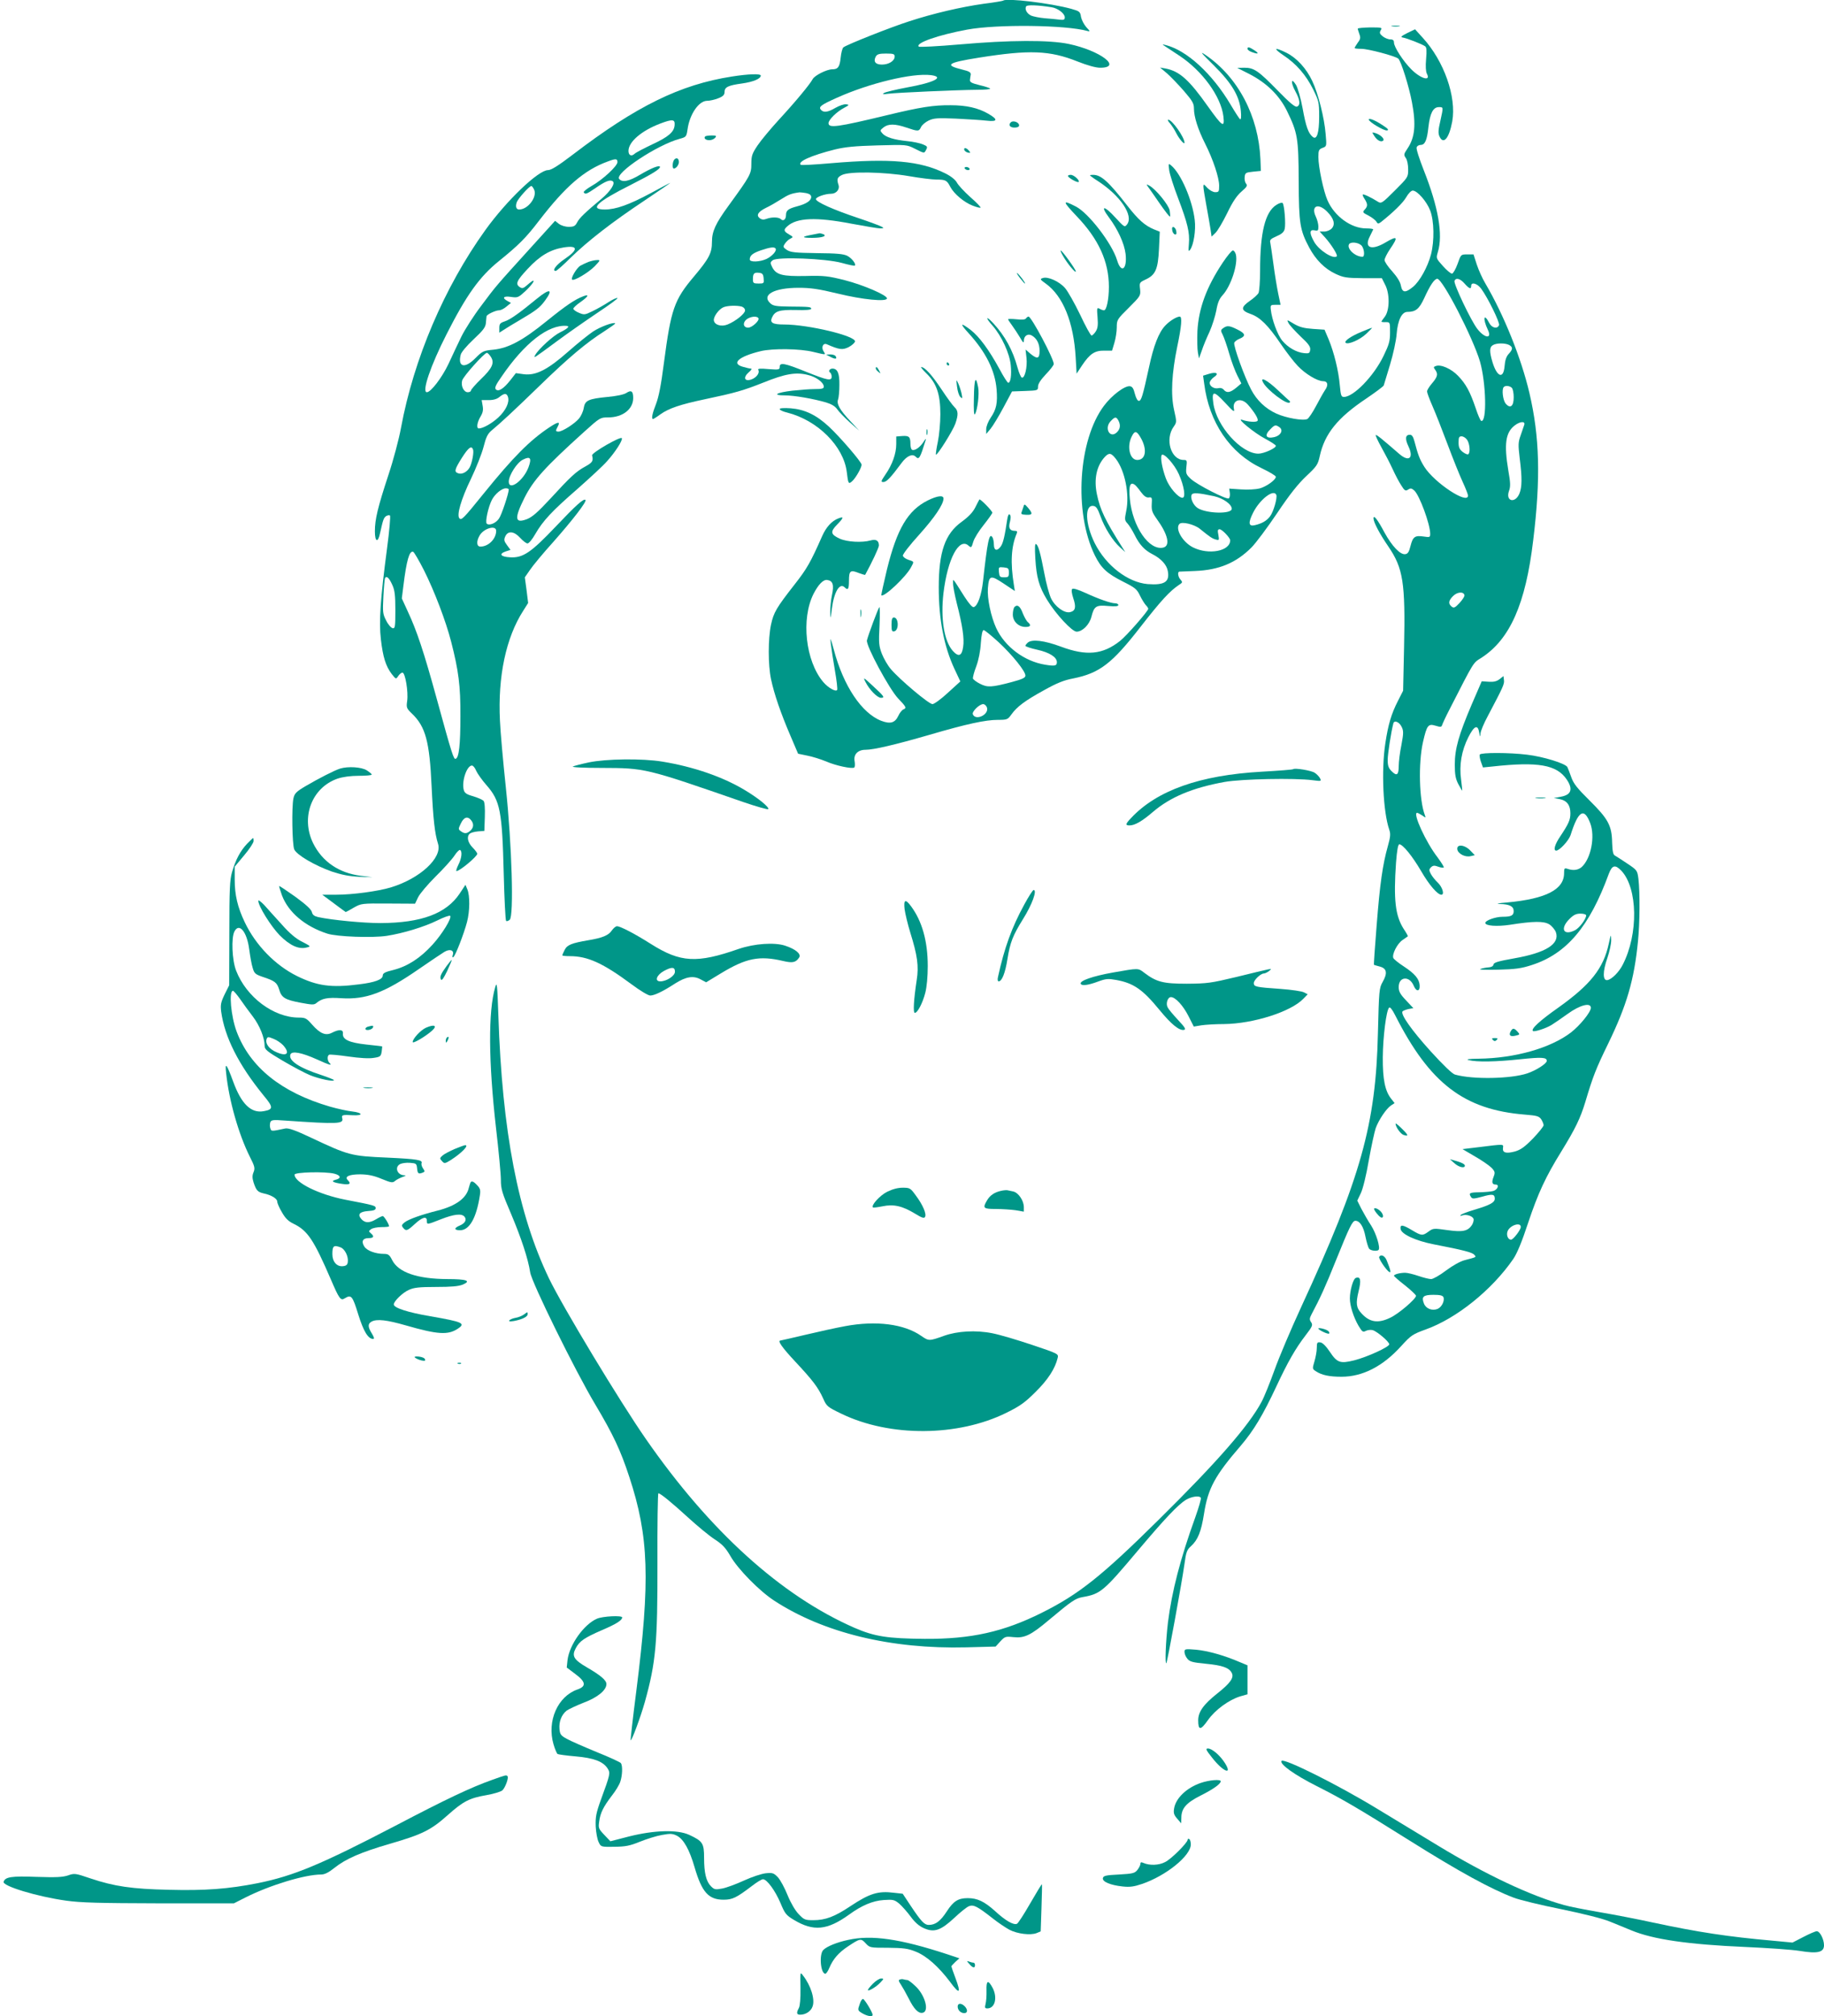 <?xml version="1.0" standalone="no"?>
<!DOCTYPE svg PUBLIC "-//W3C//DTD SVG 20010904//EN"
 "http://www.w3.org/TR/2001/REC-SVG-20010904/DTD/svg10.dtd">
<svg version="1.0" xmlns="http://www.w3.org/2000/svg"
 width="1158pt" height="1280pt" viewBox="0 0 1158 1280"
 preserveAspectRatio="xMidYMid meet">
<g transform="translate(0,1280) scale(0.1,-0.1)"
fill="#009688" stroke="none">
<path d="M6369 12796 c-2 -2 -58 -12 -124 -20 -142 -20 -319 -61 -472 -111
-116 -37 -399 -149 -419 -166 -6 -5 -14 -35 -17 -66 -6 -58 -17 -73 -53 -73
-35 0 -113 -39 -125 -63 -18 -33 -106 -140 -214 -257 -53 -58 -114 -131 -136
-164 -34 -51 -39 -65 -39 -116 0 -64 -6 -75 -144 -265 -84 -115 -106 -164
-106 -230 0 -71 -18 -106 -114 -220 -126 -149 -146 -207 -191 -549 -18 -141
-33 -216 -50 -260 -24 -61 -31 -96 -19 -96 3 0 24 13 47 30 53 38 128 63 280
95 199 42 246 56 375 107 136 55 205 67 280 48 53 -12 102 -48 102 -75 0 -12
-12 -15 -57 -15 -32 0 -96 -5 -142 -10 -102 -12 -132 -30 -49 -30 60 0 181
-21 263 -45 33 -10 57 -24 70 -43 11 -16 47 -53 80 -83 l60 -53 -56 60 c-67
71 -90 111 -78 139 4 11 8 52 8 92 1 73 -12 103 -44 103 -18 0 -28 -17 -15
-25 5 -3 10 -15 10 -26 0 -29 -26 -24 -163 31 -136 55 -167 61 -167 31 0 -18
-5 -19 -72 -14 -52 5 -69 3 -64 -5 11 -19 -11 -49 -44 -61 -44 -15 -54 13 -16
46 15 12 21 23 14 23 -7 0 -30 5 -50 11 -79 21 -29 66 112 100 75 18 249 16
333 -5 84 -20 80 -20 66 3 -17 25 -4 55 19 46 80 -35 100 -38 139 -19 21 11
39 27 41 36 7 35 -296 108 -450 108 -72 0 -92 11 -77 44 19 42 47 50 152 48
62 -2 97 1 97 8 0 12 -13 13 -141 14 -81 1 -100 4 -118 20 -59 54 23 99 179
99 76 0 126 -7 250 -37 155 -38 307 -53 311 -31 4 20 -150 86 -267 116 -107
27 -132 30 -249 27 -148 -3 -187 7 -212 55 -14 28 -14 32 3 45 31 23 335 11
438 -17 43 -12 80 -20 83 -17 10 9 -19 47 -48 62 -24 12 -67 16 -193 17 -138
2 -166 5 -190 20 -25 17 -26 20 -13 40 8 12 23 27 35 32 19 10 19 11 -9 27
-34 20 -36 29 -10 52 60 54 183 59 406 16 86 -16 169 -30 183 -30 24 1 25 2 9
11 -11 6 -77 31 -149 55 -156 52 -268 102 -268 120 0 13 58 34 97 34 31 0 55
27 47 54 -13 39 -9 50 21 65 46 24 268 20 425 -7 69 -12 148 -22 175 -22 59 0
67 -5 88 -46 23 -44 87 -98 141 -119 25 -10 49 -16 51 -13 3 3 -26 33 -65 67
-39 35 -77 76 -85 92 -10 18 -37 40 -73 58 -160 80 -349 97 -725 65 -104 -9
-191 -14 -194 -10 -20 20 66 59 217 97 66 16 127 22 271 26 185 5 185 5 237
-21 62 -31 59 -31 72 -6 10 18 7 22 -22 34 -18 7 -62 17 -98 20 -86 9 -136 25
-157 48 -17 19 -17 21 6 39 30 24 73 24 146 -1 74 -25 79 -25 92 3 6 13 28 32
49 42 33 15 55 17 173 12 75 -4 162 -9 195 -13 70 -8 74 7 10 44 -64 37 -139
54 -238 54 -111 1 -192 -12 -404 -63 -315 -76 -372 -84 -372 -51 0 22 52 73
100 98 32 17 33 19 12 22 -12 2 -42 -8 -67 -22 -49 -29 -77 -33 -94 -12 -15
18 3 31 99 74 208 94 483 160 601 145 88 -12 20 -47 -152 -78 -70 -13 -136
-29 -146 -35 -14 -9 -9 -10 27 -5 54 7 440 24 564 25 49 0 86 3 82 8 -4 4 -35
14 -69 22 -49 12 -61 19 -59 33 1 9 3 25 5 34 1 14 -11 21 -53 31 -118 29 -96
44 105 76 321 51 449 46 625 -24 63 -25 117 -40 144 -40 145 0 1 109 -199 151
-125 26 -373 25 -692 -3 -139 -12 -256 -18 -260 -14 -23 23 124 74 307 108
189 35 627 30 765 -9 17 -5 16 -1 -8 24 -15 17 -30 46 -34 65 -5 34 -9 37 -62
52 -131 36 -413 70 -432 52z m307 -42 c40 -6 84 -40 84 -64 0 -15 -6 -18 -32
-15 -18 2 -61 7 -94 9 -34 3 -74 11 -88 17 -27 13 -42 41 -31 59 6 10 74 8
161 -6z m-996 -313 c0 -28 -38 -51 -81 -51 -41 0 -56 19 -39 51 9 15 22 19 65
19 48 0 55 -3 55 -19z m-561 -867 c21 -5 31 -12 31 -25 0 -23 -32 -44 -90 -59
-56 -15 -70 -26 -70 -56 0 -27 -17 -41 -33 -25 -13 13 -57 14 -90 2 -18 -7
-30 -6 -43 3 -25 19 -12 41 38 66 24 11 67 36 97 55 47 30 65 37 117 44 6 0
26 -2 43 -5z m-195 -352 c9 -14 -21 -48 -58 -66 -41 -19 -106 -22 -106 -3 0
25 19 40 71 58 60 20 85 23 93 11z m-76 -189 c3 -32 2 -33 -32 -33 -33 0 -36
3 -36 28 0 36 8 44 40 40 20 -2 26 -9 28 -35z m-140 -179 c13 -4 22 -14 22
-25 0 -20 -59 -68 -111 -89 -39 -16 -83 -3 -87 26 -3 24 32 72 62 84 25 10 82
12 114 4z m107 -74 c9 -14 -40 -60 -65 -60 -31 0 -37 30 -11 52 25 19 66 24
76 8z"/>
<path d="M8838 12633 c12 -2 32 -2 45 0 12 2 2 4 -23 4 -25 0 -35 -2 -22 -4z"/>
<path d="M8620 12618 c0 -4 5 -19 10 -34 9 -23 7 -33 -10 -55 -11 -16 -20 -31
-20 -34 0 -3 19 -5 43 -5 43 0 213 -45 234 -62 17 -14 68 -175 87 -277 27
-143 19 -224 -29 -295 -23 -34 -24 -39 -10 -59 9 -12 15 -43 15 -72 0 -50 -1
-51 -85 -135 -81 -81 -86 -84 -108 -70 -41 26 -91 50 -95 45 -3 -2 3 -16 12
-29 20 -32 20 -45 0 -67 -15 -16 -13 -19 25 -38 22 -12 44 -29 49 -38 9 -15
12 -15 29 -3 78 62 139 121 160 157 14 25 32 43 42 43 29 0 89 -69 111 -127
25 -66 27 -192 5 -278 -21 -80 -71 -170 -114 -206 -49 -40 -68 -38 -77 7 -4
24 -24 56 -55 91 -27 29 -49 62 -49 72 0 10 16 42 35 70 54 79 48 87 -30 41
-88 -52 -136 -34 -99 38 10 21 20 40 22 45 2 4 -18 7 -45 7 -95 0 -201 77
-245 178 -25 56 -58 211 -58 275 0 42 3 49 26 58 27 10 27 10 20 89 -8 101
-47 256 -85 336 -37 79 -98 146 -164 179 -77 38 -87 30 -19 -16 82 -54 144
-126 189 -217 35 -71 38 -81 38 -171 0 -106 -15 -152 -41 -130 -28 23 -43 65
-64 181 -12 65 -31 130 -42 149 -32 51 -35 16 -4 -41 30 -55 33 -88 10 -97
-12 -4 -46 24 -122 102 -124 127 -151 145 -212 145 l-45 -1 75 -38 c111 -57
191 -135 240 -234 68 -140 74 -171 75 -447 1 -270 8 -311 67 -422 42 -78 98
-134 166 -166 51 -24 69 -27 176 -28 l119 0 20 -40 c31 -57 30 -161 0 -203
-13 -16 -23 -32 -23 -33 0 -2 12 -4 28 -3 27 0 27 -1 27 -65 0 -56 -6 -77 -42
-151 -62 -128 -190 -259 -251 -259 -17 0 -20 10 -26 75 -8 92 -37 209 -71 291
l-26 61 -74 5 c-56 4 -84 11 -120 32 -46 28 -47 28 -34 4 6 -12 41 -50 76 -84
51 -47 64 -66 61 -85 -3 -21 -7 -24 -38 -21 -50 5 -103 36 -139 79 -31 37 -67
137 -73 198 -3 28 -1 30 30 30 17 0 32 0 32 0 0 0 -7 32 -15 71 -8 39 -22 123
-30 185 -8 63 -18 124 -20 137 -5 19 1 25 39 42 33 14 47 26 52 46 8 31 -2
154 -13 165 -5 5 -23 -1 -40 -12 -71 -45 -103 -175 -103 -417 0 -68 -5 -132
-10 -142 -6 -11 -30 -33 -55 -50 -59 -41 -58 -61 4 -83 61 -21 112 -72 192
-190 34 -50 83 -114 108 -140 48 -51 125 -97 161 -97 30 0 35 -25 12 -57 -10
-15 -36 -61 -57 -101 -21 -40 -46 -77 -55 -82 -25 -13 -134 6 -196 34 -70 32
-125 84 -161 153 -42 79 -114 279 -107 297 3 8 19 20 35 26 40 17 36 33 -15
58 -50 25 -65 27 -90 9 -17 -12 -17 -16 -3 -43 8 -16 27 -70 41 -119 14 -50
38 -112 52 -140 l25 -49 -33 -28 c-38 -31 -60 -35 -79 -12 -7 9 -21 13 -32 10
-27 -7 -57 11 -57 33 0 10 12 26 26 36 36 23 18 36 -29 22 l-39 -12 7 -50 c31
-247 164 -442 364 -537 50 -24 91 -48 91 -55 0 -19 -59 -62 -103 -74 -24 -6
-75 -9 -118 -6 l-75 5 4 -28 c2 -15 -1 -31 -7 -34 -14 -9 -200 86 -240 123
-31 29 -33 35 -29 76 5 41 4 45 -17 45 -81 0 -121 132 -63 212 19 27 19 30 2
105 -22 98 -15 232 20 402 28 132 32 191 16 191 -20 0 -65 -28 -92 -57 -41
-43 -74 -127 -103 -264 -40 -183 -49 -214 -65 -214 -8 0 -18 18 -25 45 -8 33
-16 46 -31 48 -32 5 -115 -57 -165 -124 -164 -218 -192 -677 -58 -950 40 -81
77 -115 180 -167 74 -37 87 -47 106 -87 12 -25 29 -52 37 -61 9 -9 16 -19 16
-24 0 -14 -138 -172 -179 -204 -110 -87 -213 -97 -376 -36 -105 39 -182 48
-209 26 -9 -8 -16 -17 -16 -21 0 -4 34 -16 76 -25 77 -17 124 -47 124 -79 0
-23 -13 -26 -74 -16 -132 21 -256 114 -311 232 -34 74 -58 189 -53 254 7 82
16 85 99 30 l72 -48 -6 39 c-23 141 -17 244 18 326 5 13 2 17 -12 17 -32 0
-42 18 -31 57 6 24 6 39 -1 46 -6 6 -12 -3 -16 -29 -16 -108 -26 -150 -40
-171 -23 -34 -45 -30 -45 10 0 17 -4 39 -10 47 -19 30 -31 -26 -59 -281 -10
-87 -33 -154 -58 -163 -9 -4 -30 20 -61 68 -78 123 -71 115 -71 83 -1 -16 10
-72 23 -125 37 -144 49 -227 41 -278 -8 -59 -29 -67 -66 -26 -55 62 -78 206
-59 367 26 217 99 355 159 301 17 -15 19 -14 30 24 6 22 36 70 66 107 30 38
55 73 55 78 0 12 -78 91 -82 84 -2 -2 -13 -25 -26 -50 -16 -32 -43 -60 -87
-92 -105 -76 -145 -190 -145 -417 0 -202 33 -373 99 -515 l38 -81 -79 -72
c-43 -40 -87 -72 -98 -72 -23 0 -208 156 -264 222 -20 23 -45 67 -57 97 -19
50 -21 69 -15 180 3 68 2 121 -1 117 -8 -8 -70 -175 -79 -211 -8 -32 142 -310
198 -369 52 -54 55 -61 33 -70 -8 -3 -23 -21 -32 -41 -21 -44 -50 -53 -108
-31 -124 48 -240 221 -301 451 -22 80 -24 84 -19 35 4 -30 15 -106 26 -168 11
-62 17 -117 14 -122 -9 -14 -58 14 -89 51 -112 133 -141 400 -61 559 31 60 62
92 87 88 36 -5 44 -31 30 -96 -7 -32 -11 -80 -11 -108 1 -47 2 -47 10 19 14
110 50 170 82 138 21 -21 27 -11 27 43 0 63 9 70 63 48 21 -8 39 -13 40 -11
42 77 87 172 87 186 0 31 -18 42 -53 32 -54 -15 -148 -10 -195 11 -59 27 -62
44 -18 89 43 44 45 54 9 40 -42 -16 -77 -54 -103 -112 -74 -168 -98 -209 -174
-306 -118 -151 -134 -179 -151 -257 -19 -90 -19 -254 0 -345 20 -95 62 -217
123 -359 l49 -115 58 -12 c32 -6 86 -23 120 -37 61 -27 163 -48 178 -39 5 3 6
20 3 39 -9 44 20 74 69 74 51 0 185 31 406 95 236 69 355 95 435 95 58 0 62 2
85 34 35 49 85 87 207 154 80 45 127 64 186 75 168 34 246 94 429 330 128 164
183 224 241 263 24 15 25 18 11 34 -16 17 -21 50 -7 51 4 0 48 2 98 4 153 6
261 51 359 149 28 28 101 126 163 218 79 118 133 186 185 235 67 63 74 73 86
128 31 141 113 243 294 364 59 40 110 78 112 84 2 7 20 66 40 132 20 66 39
153 42 195 7 88 33 140 68 140 53 0 75 18 107 87 37 82 65 123 83 123 34 0
226 -373 271 -525 39 -137 45 -388 8 -377 -5 1 -21 37 -35 80 -36 106 -62 154
-112 206 -43 45 -110 75 -142 62 -15 -5 -15 -8 -1 -27 17 -25 12 -43 -26 -87
-15 -18 -28 -39 -28 -47 0 -8 15 -49 34 -92 19 -43 62 -152 96 -243 34 -91 77
-198 96 -239 19 -41 34 -80 34 -87 0 -60 -213 81 -277 182 -30 48 -40 75 -63
162 -8 30 -16 42 -29 42 -29 0 -32 -26 -9 -74 35 -74 3 -101 -58 -48 -114 99
-145 124 -150 120 -2 -3 14 -38 37 -79 23 -41 55 -103 71 -138 16 -35 40 -81
54 -102 21 -34 27 -38 44 -27 15 10 22 9 39 -6 33 -30 101 -214 101 -275 0
-22 -3 -23 -42 -17 -55 8 -68 -1 -83 -60 -9 -37 -17 -50 -33 -52 -32 -5 -84
50 -132 137 -44 83 -70 116 -70 90 1 -26 38 -96 94 -178 94 -138 109 -228 100
-641 l-6 -275 -33 -65 c-42 -82 -62 -150 -80 -270 -26 -170 -14 -434 25 -547
9 -26 8 -45 -9 -105 -33 -117 -50 -236 -71 -502 -11 -137 -19 -250 -17 -251 1
-1 18 -6 37 -11 45 -12 50 -42 18 -98 -22 -39 -23 -52 -30 -326 -13 -577 -108
-916 -486 -1735 -66 -143 -143 -325 -171 -404 -29 -80 -65 -170 -82 -201 -80
-150 -282 -382 -655 -750 -361 -357 -505 -471 -739 -588 -244 -122 -451 -168
-745 -166 -236 2 -318 15 -445 70 -466 204 -918 613 -1324 1198 -165 237 -530
842 -616 1021 -196 408 -297 933 -321 1670 -7 198 -9 216 -20 178 -45 -152
-43 -471 5 -893 17 -146 31 -294 31 -330 0 -58 7 -82 65 -217 65 -154 108
-285 121 -370 9 -64 287 -628 412 -837 116 -195 161 -291 217 -461 125 -379
134 -655 45 -1359 -22 -171 -38 -312 -36 -314 6 -6 63 147 90 243 70 252 81
372 80 883 -1 243 2 442 6 442 13 0 85 -59 190 -155 58 -53 133 -115 167 -137
49 -32 69 -53 100 -106 47 -83 185 -223 279 -284 313 -204 741 -308 1219 -296
l186 5 30 33 c29 31 33 32 82 27 70 -8 111 11 228 110 143 120 167 136 212
144 114 20 133 36 350 294 172 204 256 293 307 324 36 21 85 28 94 12 3 -5
-13 -60 -35 -122 -96 -266 -149 -471 -174 -669 -14 -119 -20 -269 -10 -258 6
6 99 514 115 630 10 75 16 90 41 112 44 40 65 92 83 206 25 161 69 242 234
433 81 95 140 193 226 377 71 152 121 240 185 323 43 56 47 65 35 83 -11 16
-11 24 2 49 55 103 90 180 154 340 88 218 106 255 125 255 28 0 52 -37 64
-101 7 -35 18 -70 23 -76 10 -13 50 -18 60 -8 13 13 -15 105 -47 155 -20 30
-47 78 -62 106 l-26 52 22 46 c13 26 35 114 51 209 16 89 36 181 44 205 19 52
67 124 97 144 l23 15 -22 28 c-39 49 -54 124 -53 263 1 129 22 297 40 315 6 6
20 -11 39 -49 219 -432 437 -599 824 -630 76 -6 89 -10 103 -30 8 -13 15 -30
15 -37 0 -8 -30 -45 -67 -84 -54 -55 -78 -72 -115 -83 -57 -15 -80 -8 -76 22
3 26 12 26 -157 5 l-100 -12 80 -47 c44 -25 91 -58 105 -72 22 -24 23 -30 12
-58 -13 -34 -9 -48 14 -48 25 0 12 -33 -16 -41 -14 -4 -53 -7 -87 -8 -64 -1
-70 -5 -54 -30 8 -13 18 -12 71 2 66 19 80 16 80 -13 0 -24 -32 -41 -130 -70
-41 -12 -79 -27 -85 -32 -7 -8 -4 -9 8 -4 26 9 64 -3 72 -21 3 -9 -2 -27 -10
-40 -26 -39 -59 -46 -157 -32 -85 12 -89 12 -118 -9 -38 -28 -45 -28 -105 8
-60 36 -77 38 -73 8 5 -33 95 -75 213 -98 182 -35 244 -51 255 -66 14 -15 16
-14 -61 -34 -28 -7 -76 -34 -119 -66 -39 -30 -82 -54 -94 -54 -13 0 -49 9 -81
20 -32 11 -70 20 -84 20 -33 0 -71 -10 -71 -19 0 -3 31 -31 70 -61 38 -30 69
-60 70 -66 0 -20 -112 -116 -165 -140 -77 -37 -130 -28 -181 28 -34 36 -37 64
-19 139 18 72 13 98 -18 86 -16 -6 -37 -79 -37 -130 0 -46 23 -118 54 -172 24
-40 29 -44 47 -34 12 6 31 8 43 5 28 -7 106 -74 106 -90 0 -17 -140 -81 -223
-102 -89 -22 -108 -15 -154 54 -24 36 -46 58 -60 60 -20 3 -23 -1 -23 -35 0
-21 -7 -59 -15 -86 -14 -46 -13 -48 9 -62 37 -25 86 -35 163 -35 134 0 263 66
380 196 62 68 72 74 154 104 196 70 420 250 556 447 24 35 55 109 94 228 64
191 111 293 212 456 89 145 120 209 152 314 48 161 66 208 145 370 118 243
165 404 189 649 12 119 13 308 3 396 -7 54 -8 56 -71 98 -34 23 -70 46 -79 51
-11 6 -15 27 -17 82 -2 108 -25 150 -143 267 -78 77 -102 107 -116 147 -10 28
-21 57 -25 65 -11 23 -154 67 -256 79 -114 14 -292 14 -300 1 -3 -6 0 -26 7
-46 l13 -36 60 6 c291 32 409 11 472 -83 41 -61 29 -97 -38 -109 l-44 -8 37
-7 c46 -9 68 -39 68 -90 0 -42 -11 -66 -64 -146 -35 -51 -46 -91 -26 -91 21 0
79 63 91 98 49 156 86 178 125 76 32 -84 5 -224 -54 -278 -23 -20 -54 -24 -89
-12 -21 7 -23 4 -23 -27 0 -104 -115 -163 -360 -186 -60 -5 -77 -9 -47 -10 61
-1 87 -15 87 -45 0 -28 -16 -36 -71 -36 -44 0 -109 -23 -109 -39 0 -19 74 -24
155 -12 152 24 216 24 251 3 17 -11 36 -34 42 -50 26 -75 -65 -131 -265 -166
-101 -18 -129 -26 -131 -39 -2 -11 -14 -17 -30 -18 -15 -1 -38 -5 -52 -10 -16
-5 25 -7 110 -5 112 3 149 8 216 30 220 71 366 244 488 579 21 55 40 60 79 20
105 -111 110 -403 9 -598 -24 -47 -69 -92 -97 -97 -30 -5 -31 53 0 141 14 41
25 93 24 115 -1 38 -2 36 -15 -24 -34 -158 -116 -261 -321 -407 -119 -84 -174
-135 -161 -148 7 -8 82 16 118 38 19 12 65 43 102 70 78 57 148 75 148 39 0
-27 -69 -112 -127 -157 -130 -99 -355 -163 -586 -166 -64 -1 -83 -4 -62 -9 50
-13 172 -11 322 5 143 15 173 13 173 -10 0 -17 -67 -60 -123 -79 -104 -35
-345 -40 -459 -8 -17 4 -75 60 -156 149 -120 133 -190 232 -178 252 3 4 20 11
37 15 l32 6 -47 50 c-37 39 -46 56 -46 84 0 67 68 73 95 9 17 -41 41 -39 38 3
-3 40 -31 73 -101 119 -34 22 -63 46 -66 53 -10 23 25 92 58 114 17 12 32 22
34 24 2 1 -10 23 -27 48 -53 84 -64 186 -48 419 6 79 13 117 21 117 22 0 83
-75 139 -171 51 -88 104 -149 128 -149 21 0 7 48 -22 76 -17 16 -37 41 -45 56
-12 23 -12 29 1 42 12 12 22 13 46 4 16 -6 32 -8 35 -5 3 3 -15 31 -39 64 -74
95 -160 283 -130 283 4 0 19 -8 33 -17 22 -16 23 -16 16 3 -36 94 -42 328 -12
462 25 109 33 119 80 105 32 -10 38 -9 42 5 3 9 23 53 46 97 160 313 149 295
203 329 181 117 281 341 329 746 48 392 41 657 -24 935 -52 222 -162 495 -280
696 -18 30 -42 83 -54 119 l-21 65 -40 0 c-40 0 -40 0 -61 -60 -12 -33 -28
-61 -35 -62 -8 -1 -34 21 -58 48 -44 49 -44 49 -32 90 33 110 3 284 -90 519
-28 71 -49 136 -45 145 3 8 14 15 25 15 28 0 41 29 50 115 10 87 30 125 66
125 30 0 29 2 9 -90 -13 -55 -14 -77 -5 -96 25 -55 61 -13 81 95 28 156 -52
384 -188 532 l-48 53 -50 -24 c-37 -19 -44 -25 -29 -28 26 -4 126 -43 143 -56
9 -6 11 -28 6 -81 -4 -46 -2 -79 5 -93 27 -51 -39 -32 -99 28 -51 51 -110 142
-110 170 0 14 -6 20 -24 20 -13 0 -34 9 -47 19 -20 16 -22 23 -13 39 11 17 8
18 -67 18 -43 -1 -79 -4 -79 -8z m-195 -1161 c43 -43 54 -81 30 -107 -10 -11
-31 -20 -48 -20 l-29 0 34 -37 c41 -46 82 -112 75 -120 -21 -21 -114 38 -144
92 -31 55 -30 79 2 73 22 -5 25 -2 25 23 0 16 -7 44 -16 63 -33 69 14 90 71
33z m217 -214 c19 -17 25 -73 8 -73 -47 0 -102 52 -85 80 10 16 56 12 77 -7z
m656 -243 c29 -33 42 -38 42 -15 0 27 38 16 63 -17 43 -58 120 -216 114 -232
-10 -26 -45 -19 -62 13 -35 68 -43 29 -9 -43 28 -58 -19 -55 -66 5 -39 48
-153 288 -146 306 9 22 36 15 64 -17z m283 -390 c25 -14 24 -28 -3 -57 -15
-16 -23 -40 -26 -78 -7 -84 -48 -69 -77 27 -20 67 -19 95 3 107 22 14 78 14
103 1z m17 -272 c7 -7 12 -34 12 -60 0 -58 -22 -75 -52 -39 -17 23 -25 90 -11
104 10 11 38 8 51 -5z m-1764 -135 c-13 57 44 77 87 30 43 -49 70 -93 63 -104
-6 -11 -58 -8 -99 6 -40 13 81 -86 147 -120 37 -20 68 -40 68 -45 0 -16 -77
-50 -111 -50 -109 0 -267 177 -286 320 -11 80 2 81 73 5 54 -58 63 -65 58 -42z
m-734 -72 c16 -30 12 -56 -11 -77 -43 -39 -80 28 -38 72 27 29 35 30 49 5z
m2577 -28 c-3 -10 -14 -40 -23 -67 -16 -44 -16 -60 -6 -145 16 -125 15 -184
-2 -225 -27 -64 -89 -49 -66 17 10 27 10 51 -4 129 -28 168 -18 241 39 286 34
27 70 30 62 5z m-1553 -16 c25 -19 6 -53 -34 -62 -53 -12 -65 11 -25 50 28 29
34 30 59 12z m-876 -77 c36 -71 23 -130 -28 -130 -48 0 -68 87 -34 151 19 39
33 34 62 -21z m2066 -2 c17 -24 22 -83 7 -92 -5 -3 -20 4 -35 15 -20 16 -26
29 -26 60 0 32 3 39 19 39 11 0 27 -10 35 -22z m-2229 -122 c57 -75 87 -225
65 -330 -11 -53 -10 -60 8 -79 11 -12 31 -44 45 -72 31 -63 64 -98 113 -123
55 -28 91 -67 98 -107 13 -69 -20 -91 -128 -83 -126 11 -264 117 -336 260 -61
123 -65 245 -8 236 17 -2 27 -17 44 -64 26 -74 79 -158 125 -199 l33 -30 -19
30 c-108 171 -141 239 -161 337 -20 95 -3 179 49 236 28 30 41 28 72 -12z
m399 -96 c34 -76 45 -150 23 -150 -27 0 -84 66 -105 122 -24 64 -36 133 -27
149 12 18 81 -58 109 -121z m-279 -68 c6 -4 23 -24 38 -45 20 -27 35 -37 50
-35 20 3 22 -1 19 -43 -2 -39 3 -53 33 -95 70 -97 86 -168 41 -180 -90 -22
-196 132 -213 308 -8 85 2 112 32 90z m503 -72 c57 -13 112 -51 112 -80 0 -35
-161 -31 -217 5 -27 18 -47 61 -38 83 6 16 40 14 143 -8z m395 8 c7 -20 -18
-107 -40 -136 -21 -28 -50 -45 -96 -56 -41 -10 -44 15 -11 80 43 85 131 152
147 112z m-487 -214 c68 -55 79 -62 102 -69 22 -6 23 -5 17 29 -6 29 -4 36 8
36 15 0 67 -54 67 -70 0 -69 -136 -95 -236 -45 -66 33 -116 119 -86 149 15 16
92 -2 128 -30z m-1211 -279 c0 -27 -3 -30 -30 -30 -27 0 -30 4 -33 33 -3 32
-2 33 30 30 29 -3 33 -6 33 -33z m2892 -142 c3 -7 -11 -29 -30 -50 -30 -32
-37 -35 -51 -24 -23 19 -20 38 9 67 26 26 65 30 72 7z m-2957 -300 c89 -83
170 -184 170 -212 0 -14 -20 -23 -87 -41 -128 -34 -154 -35 -201 -11 -22 11
-42 26 -45 33 -2 7 7 42 21 78 15 41 26 96 29 148 4 54 10 82 18 82 6 0 49
-35 95 -77z m-74 -415 c14 -45 -73 -86 -90 -42 -6 17 42 64 66 64 9 0 20 -10
24 -22z m2633 -123 c12 -25 12 -40 -2 -115 -10 -48 -17 -107 -17 -133 0 -57
-12 -66 -45 -33 -20 20 -25 35 -25 72 0 38 22 179 36 232 6 22 38 9 53 -23z
m1171 -1196 c0 -23 -43 -80 -70 -94 -74 -38 -98 9 -36 71 26 26 42 34 70 34
20 0 36 -5 36 -11z m-415 -1978 c0 -18 -47 -80 -62 -81 -20 0 -32 31 -21 56
17 37 83 57 83 25z m-491 -446 c9 -24 -12 -65 -39 -75 -34 -13 -73 3 -85 35
-17 43 -4 55 60 55 42 0 59 -4 64 -15z"/>
<path d="M7394 12508 c11 -7 52 -34 91 -60 148 -97 267 -261 282 -387 9 -76
-6 -66 -98 63 -120 170 -181 224 -269 241 l-35 6 43 -36 c23 -20 71 -70 107
-111 55 -64 65 -80 65 -113 0 -52 25 -132 71 -223 51 -101 89 -216 89 -267 0
-37 -2 -41 -25 -41 -14 0 -35 12 -50 27 -22 25 -25 26 -25 8 0 -11 9 -65 19
-120 10 -55 22 -122 26 -149 l7 -48 24 23 c14 13 47 69 75 126 35 73 62 112
91 137 34 29 39 38 29 50 -7 8 -11 27 -9 43 3 26 7 28 53 33 l50 5 -3 75 c-12
273 -142 520 -347 660 -41 28 -32 17 51 -65 116 -115 164 -197 172 -292 3 -33
1 -54 -5 -50 -5 3 -32 45 -61 94 -116 195 -278 344 -412 377 -23 6 -23 5 -6
-6z"/>
<path d="M7920 12490 c0 -6 12 -15 26 -20 42 -16 51 -11 19 10 -34 22 -45 25
-45 10z"/>
<path d="M4646 12314 c-328 -51 -607 -188 -1010 -496 -92 -70 -136 -98 -157
-98 -61 0 -263 -193 -398 -381 -260 -362 -454 -817 -535 -1254 -13 -72 -49
-207 -80 -300 -68 -207 -86 -282 -86 -358 0 -69 20 -75 33 -11 19 86 23 97 39
108 9 5 20 7 24 3 4 -4 -4 -98 -19 -210 -42 -319 -52 -462 -39 -575 13 -113
31 -171 69 -221 27 -34 27 -34 41 -13 8 12 20 22 27 22 18 0 38 -122 30 -180
-6 -42 -4 -47 30 -80 87 -83 112 -178 125 -460 10 -209 20 -301 41 -367 28
-89 -115 -221 -301 -277 -80 -24 -241 -46 -344 -46 l-90 0 74 -55 c40 -30 74
-55 75 -55 2 0 24 12 51 28 48 27 51 27 219 26 l170 -1 19 40 c11 23 61 82
111 132 51 50 105 110 120 133 15 23 31 39 36 36 15 -9 10 -53 -11 -94 -11
-22 -16 -40 -12 -40 21 0 132 93 132 110 0 5 -13 23 -30 40 -31 32 -39 70 -17
88 7 6 30 12 52 14 l40 3 3 88 c2 56 -1 94 -8 103 -7 7 -36 20 -66 29 -43 12
-55 21 -60 41 -14 55 20 154 52 154 8 0 20 -15 27 -33 8 -18 37 -59 65 -91 88
-100 100 -164 110 -563 4 -161 11 -295 15 -299 3 -4 14 -1 23 7 27 23 14 474
-25 844 -17 160 -34 349 -37 420 -14 280 38 527 148 698 l31 49 -10 81 -11 82
32 46 c17 26 84 107 150 180 122 138 213 256 203 265 -11 11 -58 -31 -189
-169 -158 -166 -208 -200 -290 -195 -59 3 -73 21 -28 37 l31 10 -22 30 c-19
26 -21 34 -11 56 17 37 56 33 95 -10 17 -19 38 -35 46 -35 9 0 31 27 49 59 49
85 106 146 267 286 78 69 164 148 189 177 50 55 100 132 94 146 -6 15 -193
-93 -189 -109 9 -35 3 -45 -42 -70 -59 -32 -93 -63 -224 -206 -80 -86 -113
-115 -148 -129 -77 -29 -81 4 -15 136 57 113 130 194 378 418 101 91 103 92
153 92 92 0 159 52 159 123 0 44 -12 53 -44 32 -15 -10 -63 -20 -119 -25 -122
-12 -143 -22 -151 -70 -3 -21 -17 -52 -31 -68 -28 -33 -105 -82 -129 -82 -19
0 -20 5 -5 32 18 33 3 32 -53 -5 -125 -83 -229 -188 -417 -420 -129 -160 -141
-171 -154 -158 -19 19 9 119 73 251 33 69 69 160 80 203 16 63 26 83 52 105
58 48 139 123 308 287 178 173 293 270 407 342 40 26 71 48 69 50 -10 10 -96
-22 -141 -52 -27 -18 -97 -74 -155 -125 -132 -117 -207 -155 -283 -146 l-52 7
-35 -45 c-43 -54 -75 -75 -92 -58 -9 9 -1 28 35 79 147 216 299 334 415 324
22 -2 5 -18 -42 -41 -44 -21 -138 -107 -158 -144 -13 -24 -12 -23 137 87 66
49 182 130 258 181 75 50 133 92 127 94 -6 2 -32 -10 -58 -27 -26 -17 -70 -42
-99 -56 -49 -24 -54 -25 -87 -11 -20 8 -36 20 -36 26 0 6 20 25 45 42 51 36
59 53 18 37 -53 -20 -109 -58 -233 -158 -151 -123 -242 -171 -337 -181 -64 -6
-70 -9 -115 -54 -67 -68 -113 -57 -93 22 3 15 39 58 82 98 62 58 76 77 78 105
2 19 3 37 4 41 2 12 58 38 80 38 11 0 32 11 47 24 l28 23 -22 12 c-37 20 -26
33 22 26 41 -6 47 -4 85 31 44 39 76 84 49 69 -7 -5 -23 -17 -36 -29 -18 -16
-27 -18 -40 -10 -32 20 -23 41 48 117 78 84 143 122 228 136 93 15 96 -13 6
-74 -53 -36 -82 -75 -56 -75 6 0 48 37 94 83 112 109 264 227 473 366 93 62
165 112 160 110 -6 -2 -62 -32 -125 -66 -136 -73 -221 -103 -290 -103 -101 0
-51 48 164 156 138 70 186 100 186 114 0 15 -55 -7 -126 -49 -70 -42 -113 -51
-133 -27 -30 36 242 217 385 255 40 11 42 13 49 59 13 97 72 182 124 182 17 0
49 7 71 16 31 12 40 22 40 40 0 31 23 42 111 54 71 10 119 30 119 50 0 13 -76
11 -184 -6z m-363 -308 c-3 -44 -39 -75 -143 -123 -52 -25 -103 -51 -112 -60
-20 -18 -38 -9 -38 19 0 58 84 129 203 174 77 29 93 27 90 -10z m-363 -235 c0
-25 -94 -112 -163 -151 -31 -18 -54 -36 -51 -41 9 -15 19 -11 73 26 62 43 93
56 110 45 20 -12 -11 -62 -70 -112 -102 -85 -141 -122 -155 -150 -12 -23 -21
-28 -53 -28 -23 0 -48 8 -63 19 l-24 19 -155 -171 c-224 -247 -219 -241 -313
-367 -48 -63 -104 -151 -126 -195 -21 -44 -59 -123 -83 -176 -42 -88 -112
-179 -137 -179 -34 0 24 170 126 370 126 248 209 364 332 463 126 102 171 147
255 257 168 218 287 321 436 375 50 19 61 18 61 -4z m-529 -175 c21 -46 -39
-126 -95 -126 -19 0 -25 19 -15 47 9 23 78 101 92 102 4 1 12 -10 18 -23z
m-275 -1061 c25 -38 10 -72 -62 -141 -35 -34 -64 -67 -64 -73 0 -6 -9 -11 -20
-11 -26 0 -45 40 -36 74 6 26 141 176 157 176 5 0 16 -11 25 -25z m109 -255
c11 -34 -14 -86 -61 -130 -41 -38 -98 -70 -124 -70 -17 0 -11 40 11 76 15 25
18 42 13 69 l-6 35 45 0 c30 0 53 7 68 20 31 25 46 25 54 0z m-222 -333 c7
-17 -6 -86 -21 -114 -16 -29 -48 -46 -72 -38 -28 9 -25 23 22 98 42 66 61 80
71 54z m352 -114 c-32 -85 -125 -152 -125 -90 1 40 52 121 90 139 47 24 57 10
35 -49z m-125 -140 c0 -25 -46 -163 -62 -185 -20 -30 -63 -47 -78 -32 -11 11
10 106 33 151 20 38 63 73 88 73 11 0 19 -3 19 -7z m-80 -263 c0 -51 -49 -100
-100 -100 -24 0 -27 32 -6 69 26 47 106 70 106 31z m-458 -251 c66 -132 138
-320 172 -452 47 -183 60 -281 59 -472 0 -184 -9 -265 -30 -272 -13 -5 -23 26
-122 387 -79 288 -125 427 -182 548 l-38 83 10 80 c20 162 38 224 62 216 6 -2
37 -55 69 -118z m-201 -93 c15 -33 19 -65 19 -159 0 -107 -2 -118 -17 -115
-10 2 -29 23 -41 48 -22 42 -23 53 -18 153 3 60 8 113 11 118 10 15 26 0 46
-45z m503 -1497 c16 -23 12 -47 -12 -66 -20 -16 -34 -16 -56 0 -17 12 -17 15
0 50 20 42 45 48 68 16z"/>
<path d="M8690 12041 c0 -15 98 -73 116 -69 13 2 6 11 -25 31 -49 33 -91 50
-91 38z"/>
<path d="M7427 12018 c11 -13 30 -41 41 -64 19 -37 52 -75 52 -60 0 34 -79
146 -103 146 -6 0 -1 -10 10 -22z"/>
<path d="M6417 12023 c-17 -16 -5 -33 23 -33 19 0 30 5 30 14 0 20 -39 34 -53
19z"/>
<path d="M8725 11937 c18 -29 44 -42 57 -29 10 10 -18 37 -50 47 -23 7 -23 6
-7 -18z"/>
<path d="M4477 11934 c-11 -12 3 -24 27 -24 13 0 29 7 36 15 11 13 7 15 -22
15 -19 0 -38 -3 -41 -6z"/>
<path d="M6122 11848 c3 -7 13 -15 24 -17 16 -3 17 -1 5 13 -16 19 -34 21 -29
4z"/>
<path d="M4282 11788 c-13 -13 -16 -58 -4 -58 14 0 32 23 32 41 0 23 -14 31
-28 17z"/>
<path d="M7423 11718 c4 -26 29 -105 56 -175 60 -158 75 -219 69 -290 -4 -48
-3 -53 8 -38 22 30 37 124 29 188 -14 125 -88 296 -150 347 -17 14 -18 13 -12
-32z"/>
<path d="M6125 11730 c3 -5 13 -10 21 -10 8 0 12 5 9 10 -3 6 -13 10 -21 10
-8 0 -12 -4 -9 -10z"/>
<path d="M6780 11683 c0 -11 61 -45 68 -38 9 9 -30 45 -50 45 -10 0 -18 -3
-18 -7z"/>
<path d="M6920 11687 c0 -2 21 -18 48 -35 144 -93 231 -221 187 -277 -15 -19
-17 -18 -74 44 -71 78 -99 79 -41 1 57 -76 98 -166 106 -232 11 -98 -28 -127
-54 -40 -32 106 -181 300 -262 341 -87 45 -86 35 5 -61 140 -146 205 -289 205
-449 0 -80 -15 -149 -31 -149 -6 0 -18 4 -28 10 -17 9 -18 5 -13 -55 4 -50 1
-70 -12 -90 -9 -14 -21 -25 -26 -25 -6 0 -39 60 -73 133 -35 72 -78 149 -96
169 -36 41 -108 74 -140 63 -20 -6 -19 -9 19 -36 109 -79 176 -244 189 -467
l6 -104 35 53 c49 73 80 94 141 93 l49 0 15 50 c8 27 15 71 15 98 0 47 2 51
76 124 75 75 76 77 72 118 -5 42 -4 43 36 62 62 29 78 65 84 194 l5 109 -37
15 c-58 24 -100 62 -168 149 -120 154 -167 197 -218 197 -11 0 -20 -1 -20 -3z"/>
<path d="M7290 11612 c8 -11 42 -59 74 -106 33 -47 61 -84 64 -81 2 2 1 20 -2
39 -7 36 -89 136 -130 158 -19 10 -20 10 -6 -10z"/>
<path d="M7442 11339 c1 -12 9 -24 16 -27 9 -3 13 3 10 19 -1 12 -9 24 -16 27
-9 3 -13 -3 -10 -19z"/>
<path d="M5151 11309 c-64 -12 -62 -19 5 -19 64 0 99 12 69 24 -9 3 -20 6 -23
5 -4 -1 -27 -5 -51 -10z"/>
<path d="M6750 11173 c27 -47 80 -111 80 -96 0 12 -87 133 -96 133 -3 0 4 -17
16 -37z"/>
<path d="M7763 11133 c-104 -156 -153 -291 -161 -435 -2 -53 -1 -113 3 -135
l7 -38 18 50 c9 28 31 81 49 119 17 38 36 99 43 135 8 48 19 74 39 96 54 58
100 199 85 260 -4 14 -12 25 -19 25 -7 0 -36 -35 -64 -77z"/>
<path d="M3735 11137 c-16 -7 -39 -17 -51 -24 -22 -13 -62 -79 -52 -88 11 -11
102 43 143 84 37 39 38 41 15 40 -14 0 -38 -6 -55 -12z"/>
<path d="M6474 11037 c16 -20 30 -37 33 -37 7 0 -36 58 -49 66 -7 4 1 -9 16
-29z"/>
<path d="M3410 10905 c-113 -93 -171 -134 -205 -145 -30 -10 -35 -16 -35 -42
l0 -30 28 18 c15 10 61 38 102 62 107 63 128 80 161 125 53 72 30 78 -51 12z"/>
<path d="M6514 10779 c-4 -8 -26 -10 -60 -6 -30 3 -54 3 -54 0 0 -3 12 -21 26
-40 14 -19 36 -53 50 -76 18 -32 24 -37 24 -21 0 31 24 48 49 35 33 -18 51
-53 51 -98 0 -51 -14 -55 -59 -18 l-30 26 6 -54 c6 -58 -11 -131 -30 -124 -5
1 -18 30 -27 63 -30 111 -80 202 -154 282 -47 51 -52 37 -5 -15 58 -66 109
-177 116 -252 6 -62 -1 -111 -16 -111 -5 0 -30 39 -56 88 -66 121 -128 205
-182 247 -67 51 -72 43 -12 -22 108 -119 166 -235 176 -354 7 -87 -1 -127 -37
-180 -17 -25 -29 -57 -29 -74 l0 -30 27 32 c15 18 52 79 82 135 l55 103 83 3
c80 3 82 3 82 28 0 17 17 43 50 78 28 29 50 58 50 65 0 34 -142 301 -160 301
-5 0 -12 -5 -16 -11z"/>
<path d="M8645 10694 c-68 -28 -113 -59 -102 -70 14 -14 90 18 131 57 22 21
39 38 36 38 -3 0 -32 -11 -65 -25z"/>
<path d="M5273 10534 c30 -16 44 -14 32 5 -3 6 -18 11 -33 11 l-27 -1 28 -15z"/>
<path d="M6010 10490 c0 -5 5 -10 11 -10 5 0 7 5 4 10 -3 6 -8 10 -11 10 -2 0
-4 -4 -4 -10z"/>
<path d="M5560 10461 c0 -5 7 -15 17 -22 15 -13 15 -12 4 9 -12 23 -21 28 -21
13z"/>
<path d="M5883 10428 c63 -62 87 -131 87 -257 0 -55 -7 -133 -16 -176 -9 -42
-14 -78 -12 -81 8 -7 108 153 123 196 20 57 19 83 -5 105 -11 10 -49 62 -84
115 -59 89 -105 140 -128 140 -4 0 11 -19 35 -42z"/>
<path d="M6183 10277 c-2 -81 0 -117 7 -106 16 27 28 128 20 170 -15 80 -25
56 -27 -64z"/>
<path d="M6076 10345 c3 -27 12 -57 21 -65 13 -13 14 -11 8 20 -4 19 -14 49
-21 65 -14 29 -14 29 -8 -20z"/>
<path d="M8019 10372 c26 -49 152 -144 169 -127 3 3 3 6 1 8 -2 1 -36 32 -76
70 -69 65 -116 89 -94 49z"/>
<path d="M4950 10203 c0 -6 21 -16 47 -22 194 -49 359 -214 379 -378 9 -75 11
-79 35 -57 22 20 59 85 59 104 0 17 -138 177 -208 242 -81 75 -154 109 -242
116 -44 3 -70 1 -70 -5z"/>
<path d="M5882 10055 c0 -16 2 -22 5 -12 2 9 2 23 0 30 -3 6 -5 -1 -5 -18z"/>
<path d="M5728 10032 l-38 -3 0 -49 c0 -59 -25 -130 -69 -193 -29 -43 -30 -47
-12 -47 19 0 46 28 114 120 33 45 69 62 90 41 22 -22 28 -11 65 109 2 8 -5 1
-16 -17 -23 -35 -57 -57 -72 -48 -6 3 -10 21 -10 38 0 44 -9 52 -52 49z"/>
<path d="M5890 9623 c-126 -63 -195 -179 -259 -438 -21 -88 -37 -162 -36 -164
16 -16 158 118 189 178 20 37 21 35 -19 48 -16 5 -31 17 -33 25 -2 9 45 69
103 133 98 109 155 193 155 230 0 23 -39 18 -100 -12z"/>
<path d="M6498 9584 c-3 -10 -9 -26 -12 -35 -6 -12 0 -16 29 -17 41 -2 43 7
12 44 -22 25 -24 26 -29 8z"/>
<path d="M6573 9254 c7 -119 24 -179 74 -261 56 -92 159 -203 188 -203 37 0
81 44 94 94 17 68 30 76 106 69 46 -4 65 -2 65 6 0 6 -9 11 -20 11 -27 0 -102
26 -189 66 -46 21 -78 31 -84 25 -6 -6 -3 -28 7 -59 19 -56 14 -80 -20 -88
-36 -9 -97 35 -122 89 -11 24 -30 93 -41 153 -26 136 -39 181 -53 190 -8 5 -9
-20 -5 -92z"/>
<path d="M6441 8947 c-6 -6 -11 -28 -11 -48 0 -44 36 -79 81 -79 32 0 37 11
15 30 -8 6 -22 31 -32 55 -17 47 -35 60 -53 42z"/>
<path d="M5463 8905 c0 -22 2 -30 4 -17 2 12 2 30 0 40 -3 9 -5 -1 -4 -23z"/>
<path d="M5660 8834 c0 -38 3 -45 17 -42 31 6 29 88 -2 88 -11 0 -15 -12 -15
-46z"/>
<path d="M9521 8489 c-18 -14 -36 -19 -69 -17 l-45 3 -64 -148 c-82 -193 -107
-280 -107 -382 0 -62 5 -89 22 -122 13 -24 24 -43 25 -43 1 0 -2 32 -7 71 -13
92 3 184 46 269 37 73 60 83 69 30 5 -30 7 -31 8 -8 0 15 22 67 48 115 96 182
105 201 101 226 l-3 25 -24 -19z"/>
<path d="M5495 8470 c24 -48 75 -100 98 -100 27 0 20 10 -52 76 -60 56 -63 57
-46 24z"/>
<path d="M3738 7960 c-47 -10 -93 -22 -101 -26 -9 -5 67 -9 181 -9 279 -1 276
0 899 -216 84 -29 156 -49 160 -46 10 11 -63 70 -148 121 -141 85 -328 149
-524 181 -127 21 -357 18 -467 -5z"/>
<path d="M2160 7921 c-36 -11 -137 -63 -219 -111 -61 -36 -71 -47 -78 -78 -12
-55 -8 -293 5 -324 15 -35 129 -102 239 -141 64 -21 110 -30 173 -33 l85 -3
-74 9 c-140 18 -245 90 -303 207 -80 164 -9 353 155 410 33 11 82 18 134 18
46 0 83 3 83 8 0 4 -15 16 -32 27 -34 21 -118 26 -168 11z"/>
<path d="M8210 7917 c-3 -3 -93 -10 -200 -16 -393 -22 -666 -119 -830 -295
-35 -37 -37 -46 -9 -46 34 0 79 26 149 86 110 94 251 153 455 190 108 19 445
26 558 11 56 -7 57 -7 47 13 -6 11 -21 26 -33 34 -22 15 -128 32 -137 23z"/>
<path d="M9753 7733 c15 -2 39 -2 55 0 15 2 2 4 -28 4 -30 0 -43 -2 -27 -4z"/>
<path d="M1568 7443 c-42 -45 -72 -100 -95 -180 -14 -49 -17 -108 -17 -388
l-1 -330 -29 -58 c-24 -50 -27 -66 -22 -108 22 -163 111 -339 270 -534 62 -74
62 -88 1 -99 -80 -15 -142 44 -194 186 -43 117 -54 130 -45 53 18 -172 79
-386 150 -528 31 -61 34 -73 24 -98 -9 -21 -9 -37 0 -66 17 -51 26 -60 63 -69
49 -10 87 -33 87 -52 0 -9 13 -40 30 -68 22 -39 41 -57 74 -73 89 -43 128
-102 236 -352 54 -126 63 -138 89 -121 41 25 49 16 85 -101 34 -109 63 -157
95 -157 9 0 6 11 -8 34 -26 42 -27 62 -2 76 34 18 96 11 221 -25 198 -57 264
-61 325 -21 54 35 35 44 -173 80 -141 24 -232 53 -232 75 0 20 56 75 95 92 32
15 66 19 173 19 97 0 143 4 170 15 56 24 25 35 -98 35 -190 1 -310 42 -350
120 -17 34 -25 40 -53 40 -53 0 -106 20 -123 45 -22 33 -12 55 26 55 33 0 38
11 14 31 -14 12 -14 14 2 26 10 7 39 13 66 13 26 0 48 2 48 5 0 14 -32 65 -40
65 -5 0 -24 -9 -42 -20 -42 -25 -70 -25 -93 0 -27 30 -13 48 42 52 35 2 48 7
48 18 0 16 -5 18 -193 54 -168 33 -322 109 -322 159 0 16 194 21 253 6 42 -11
45 -30 6 -39 -32 -8 -13 -18 45 -26 46 -7 57 1 34 24 -23 23 9 37 80 37 50 -1
85 -8 135 -29 61 -25 70 -26 85 -13 9 8 31 19 47 25 23 8 25 11 10 11 -44 2
-61 52 -25 71 12 6 40 10 63 8 39 -3 42 -5 45 -35 3 -34 9 -38 36 -27 14 5 14
9 2 26 -8 11 -12 26 -10 33 9 21 -25 27 -216 36 -232 10 -246 14 -484 126
-101 48 -145 63 -165 59 -89 -19 -89 -19 -95 2 -4 10 -3 27 0 37 6 16 17 17
98 11 330 -23 368 -21 359 14 -6 22 -1 24 70 20 65 -3 60 16 -7 24 -29 3 -93
17 -142 31 -308 90 -507 250 -592 477 -36 96 -50 258 -23 258 5 0 25 -24 45
-52 20 -29 56 -79 81 -111 44 -58 75 -135 75 -187 0 -22 15 -35 115 -94 63
-37 142 -79 174 -92 57 -23 151 -43 151 -31 0 3 -37 18 -82 33 -139 45 -209
92 -194 130 9 24 71 12 167 -31 81 -37 100 -42 81 -23 -14 14 -16 44 -3 52 5
3 60 -2 122 -11 70 -10 132 -14 160 -9 43 6 47 10 52 39 2 18 4 33 3 34 0 1
-46 6 -101 12 -109 12 -152 32 -148 70 3 26 -24 28 -69 5 -40 -21 -76 -6 -127
52 -35 40 -43 44 -84 44 -160 0 -333 130 -398 298 -26 66 -32 211 -10 250 30
56 79 -4 93 -114 6 -44 15 -97 22 -118 10 -35 16 -41 62 -57 79 -26 92 -36
106 -80 15 -53 37 -66 138 -85 70 -13 84 -14 98 -2 36 30 70 37 159 31 156
-10 274 34 492 185 74 51 147 100 162 109 35 21 63 11 54 -18 -5 -14 -3 -19 3
-15 13 8 67 147 87 223 18 69 19 167 2 207 l-12 29 -37 -56 c-85 -127 -243
-186 -503 -187 -109 0 -307 19 -395 38 -25 6 -36 14 -40 32 -4 17 -38 48 -105
97 -55 39 -101 70 -103 68 -1 -1 7 -28 18 -59 41 -108 146 -197 288 -243 62
-20 287 -28 378 -14 102 16 236 56 321 98 40 20 77 33 81 29 12 -13 -50 -115
-112 -183 -77 -85 -158 -137 -246 -160 -55 -13 -70 -21 -70 -36 0 -25 -50 -44
-151 -56 -176 -23 -266 -10 -394 53 -139 69 -262 196 -331 341 -46 96 -64 174
-64 271 l0 82 60 72 c33 39 60 80 60 91 0 10 -1 19 -3 19 -2 0 -19 -17 -39
-37z m230 -1279 c45 -51 24 -73 -42 -44 -48 20 -74 56 -63 85 6 14 10 14 44 0
21 -8 48 -27 61 -41z m365 -1283 c27 -11 50 -58 45 -93 -2 -17 -10 -24 -30
-26 -39 -5 -68 28 -68 76 0 53 8 60 53 43z"/>
<path d="M9252 7408 c4 -28 51 -52 85 -43 l26 6 -29 30 c-36 37 -87 42 -82 7z"/>
<path d="M6503 7058 c-79 -144 -127 -276 -167 -460 -4 -16 -2 -28 4 -28 21 0
42 53 56 142 17 105 34 149 98 252 59 94 92 186 68 186 -5 0 -32 -42 -59 -92z"/>
<path d="M1640 7081 c0 -33 79 -160 135 -218 66 -66 121 -91 172 -78 28 7 27
7 -28 36 -39 19 -80 53 -130 110 -41 45 -91 100 -111 123 -21 22 -38 35 -38
27z"/>
<path d="M5743 7028 c4 -29 20 -96 36 -148 45 -144 55 -213 41 -301 -19 -125
-24 -209 -12 -209 17 0 49 61 66 126 10 38 16 104 16 171 0 158 -36 286 -107
381 -35 47 -47 41 -40 -20z"/>
<path d="M3885 6894 c-21 -32 -60 -48 -150 -63 -105 -18 -134 -29 -150 -61 -8
-16 -15 -31 -15 -35 0 -3 22 -5 48 -5 113 0 210 -44 392 -179 52 -39 105 -71
118 -71 26 0 79 25 159 77 68 43 116 51 162 25 l34 -18 94 57 c160 97 244 114
396 78 60 -14 80 -9 101 23 13 22 -22 52 -88 74 -68 23 -196 14 -296 -20 -266
-93 -370 -87 -557 31 -104 66 -195 113 -216 113 -8 0 -22 -12 -32 -26z m400
-263 c0 -26 -53 -61 -93 -61 -38 0 -24 40 23 66 50 27 70 26 70 -5z"/>
<path d="M2835 6667 c-37 -51 -45 -70 -35 -86 5 -8 18 11 39 55 17 37 30 68
29 70 -2 1 -16 -16 -33 -39z"/>
<path d="M7065 6626 c-128 -23 -211 -52 -204 -71 6 -15 47 -10 111 14 49 18
63 19 114 10 111 -20 169 -61 274 -189 77 -94 127 -134 157 -128 14 3 6 16
-38 63 -31 33 -61 69 -66 80 -13 24 0 65 21 65 28 0 77 -53 111 -120 l34 -67
48 8 c26 4 92 8 145 8 184 2 424 78 503 161 l27 28 -23 12 c-12 7 -79 17 -148
22 -160 11 -171 14 -171 37 0 20 44 61 64 61 7 0 21 7 32 15 18 15 18 15 -6
11 -14 -3 -104 -24 -200 -48 -163 -39 -185 -42 -315 -43 -151 0 -193 11 -271
70 -39 30 -34 30 -199 1z"/>
<path d="M2338 6283 c-10 -2 -18 -9 -18 -14 0 -15 43 -7 48 9 4 12 0 13 -30 5z"/>
<path d="M2705 6276 c-34 -15 -85 -70 -85 -91 0 -13 80 34 123 72 35 32 15 42
-38 19z"/>
<path d="M9590 6251 c-13 -25 0 -34 35 -25 25 6 25 7 9 25 -22 24 -31 24 -44
0z"/>
<path d="M2837 6213 c-4 -3 -7 -13 -7 -22 1 -13 3 -13 11 2 11 19 8 33 -4 20z"/>
<path d="M9478 6198 c9 -9 15 -9 24 0 9 9 7 12 -12 12 -19 0 -21 -3 -12 -12z"/>
<path d="M2313 5893 c15 -2 37 -2 50 0 12 2 0 4 -28 4 -27 0 -38 -2 -22 -4z"/>
<path d="M8860 5667 c0 -21 32 -66 51 -72 34 -11 31 -1 -11 40 -22 22 -40 36
-40 32z"/>
<path d="M2887 5506 c-32 -14 -67 -32 -78 -42 -18 -16 -18 -19 -3 -35 15 -17
18 -17 58 8 68 44 116 94 89 93 -5 0 -34 -11 -66 -24z"/>
<path d="M9233 5416 c28 -26 67 -35 67 -16 0 10 -22 21 -70 34 l-25 7 28 -25z"/>
<path d="M2987 5293 c-2 -5 -7 -20 -11 -35 -15 -65 -83 -114 -197 -143 -103
-26 -182 -54 -209 -74 -20 -16 -22 -21 -11 -35 19 -23 26 -21 75 24 48 44 76
51 76 20 0 -26 1 -25 90 10 82 32 131 38 149 16 16 -19 4 -42 -30 -56 -38 -16
-37 -30 2 -30 59 0 103 77 125 218 6 36 3 47 -16 67 -24 26 -36 30 -43 18z"/>
<path d="M5632 5234 c-46 -23 -103 -86 -90 -99 2 -3 30 1 61 7 71 15 126 2
207 -47 44 -27 57 -31 63 -20 10 19 -14 76 -59 136 -34 47 -38 49 -83 49 -31
0 -65 -9 -99 -26z"/>
<path d="M6355 5240 c-41 -9 -70 -28 -89 -61 -29 -49 -23 -54 56 -54 40 0 97
-4 126 -8 l52 -9 0 29 c0 41 -34 91 -67 99 -15 3 -32 7 -38 8 -5 1 -23 0 -40
-4z"/>
<path d="M8726 5118 c13 -23 37 -48 46 -48 15 0 9 26 -10 43 -22 20 -46 23
-36 5z"/>
<path d="M8756 4821 c-6 -9 44 -84 64 -96 13 -8 8 14 -16 73 -12 30 -37 42
-48 23z"/>
<path d="M3326 4455 c-11 -8 -34 -18 -53 -21 -18 -3 -36 -11 -40 -17 -4 -6 7
-7 31 -3 52 10 86 27 86 43 0 16 0 16 -24 -2z"/>
<path d="M5365 4381 c-55 -10 -169 -35 -253 -55 -84 -20 -155 -36 -157 -36
-21 0 10 -44 92 -132 115 -123 147 -166 179 -236 22 -50 27 -54 116 -97 308
-149 739 -146 1047 6 87 43 118 65 186 133 78 77 124 148 140 216 6 25 2 27
-162 82 -92 31 -206 65 -253 74 -104 21 -222 14 -306 -16 -95 -34 -97 -34
-145 -1 -108 76 -287 99 -484 62z"/>
<path d="M8370 4366 c0 -9 61 -38 68 -32 3 4 1 10 -4 15 -11 12 -64 25 -64 17z"/>
<path d="M2635 4181 c6 -5 23 -13 39 -17 22 -5 28 -4 24 7 -2 8 -20 15 -39 17
-23 2 -31 0 -24 -7z"/>
<path d="M2908 4143 c7 -3 16 -2 19 1 4 3 -2 6 -13 5 -11 0 -14 -3 -6 -6z"/>
<path d="M3790 2524 c-83 -36 -175 -165 -187 -263 l-5 -47 53 -40 c68 -50 73
-79 16 -99 -126 -43 -196 -201 -153 -348 9 -31 21 -59 26 -62 5 -3 56 -10 114
-15 115 -10 174 -32 203 -76 19 -30 18 -35 -42 -199 -31 -86 -35 -110 -33
-170 2 -38 10 -83 19 -100 14 -30 15 -30 99 -29 71 1 98 6 162 32 42 17 105
37 140 43 55 10 68 9 96 -5 42 -22 79 -87 112 -201 46 -158 89 -205 184 -205
56 0 82 13 178 86 31 24 63 44 72 44 25 0 78 -73 111 -151 28 -67 35 -77 85
-107 125 -75 212 -66 350 33 81 59 150 88 220 93 61 4 68 2 99 -23 18 -16 51
-53 73 -83 27 -37 54 -60 84 -73 65 -29 107 -14 193 66 37 35 79 69 93 74 29
11 53 -1 151 -78 34 -27 82 -59 106 -72 50 -26 133 -36 172 -21 l26 11 5 148
c3 81 4 149 3 151 -2 2 -35 -53 -75 -122 -39 -68 -77 -127 -84 -129 -22 -9
-73 20 -140 82 -67 60 -111 81 -172 81 -61 0 -91 -19 -133 -84 -41 -63 -72
-86 -115 -86 -27 0 -48 22 -114 121 l-51 77 -55 6 c-101 13 -155 -4 -277 -85
-100 -67 -159 -89 -236 -89 -52 0 -59 3 -93 39 -22 23 -50 71 -70 120 -18 45
-45 95 -61 113 -27 28 -34 30 -77 26 -27 -3 -88 -23 -138 -46 -50 -23 -112
-46 -139 -51 -43 -8 -50 -7 -71 14 -31 31 -44 85 -44 181 0 93 -9 106 -95 146
-75 34 -219 30 -380 -10 l-120 -31 -39 41 c-36 38 -38 44 -32 84 7 55 26 93
80 164 24 30 48 70 54 89 13 38 16 100 4 118 -4 6 -73 38 -153 70 -80 33 -165
70 -190 84 -39 21 -44 29 -47 63 -4 47 13 90 45 116 14 10 63 33 109 51 88 33
144 79 144 118 0 24 -36 55 -124 106 -84 49 -97 72 -71 121 24 46 55 67 168
116 89 38 127 62 127 80 0 14 -123 8 -160 -8z"/>
<path d="M7520 2313 c0 -12 8 -31 18 -43 15 -19 34 -24 117 -32 105 -10 148
-25 165 -58 16 -30 -9 -65 -91 -130 -88 -70 -122 -117 -122 -171 0 -65 15 -65
61 0 46 66 134 130 206 152 l46 13 0 92 0 92 -48 20 c-99 43 -204 72 -277 79
-71 6 -75 5 -75 -14z"/>
<path d="M7695 1642 c69 -89 132 -115 82 -35 -31 49 -82 93 -108 93 -17 0 -13
-9 26 -58z"/>
<path d="M8136 1621 c-13 -20 81 -88 224 -160 162 -82 255 -136 585 -343 320
-201 520 -310 665 -365 36 -14 171 -47 301 -73 145 -30 265 -60 310 -79 41
-16 102 -42 137 -56 138 -57 358 -89 722 -105 140 -6 296 -17 346 -25 114 -19
154 -9 154 36 0 38 -26 89 -46 89 -8 0 -46 -16 -84 -36 l-70 -36 -127 12
c-281 25 -469 53 -763 116 -91 20 -241 49 -335 65 -93 16 -195 36 -225 45
-213 59 -497 193 -800 377 -113 68 -286 174 -386 234 -251 153 -596 325 -608
304z"/>
<path d="M3125 1501 c-133 -47 -292 -122 -614 -291 -474 -247 -647 -319 -875
-365 -187 -37 -334 -48 -564 -42 -235 5 -348 22 -497 72 -97 33 -102 34 -144
19 -34 -11 -75 -13 -199 -9 -158 6 -199 0 -209 -31 -9 -27 211 -94 397 -120
92 -13 210 -16 590 -17 l475 0 75 38 c155 78 376 145 479 145 22 0 48 13 84
42 73 58 167 99 352 153 204 59 261 87 365 180 102 91 140 110 249 129 46 8
91 22 100 30 19 17 42 81 33 90 -8 9 -10 8 -97 -23z"/>
<path d="M7622 1481 c-89 -31 -158 -97 -168 -162 -5 -29 -1 -41 20 -65 l25
-29 1 35 c0 60 31 95 122 141 80 40 128 74 128 91 0 14 -73 8 -128 -11z"/>
<path d="M7540 1121 c0 -19 -104 -123 -143 -142 -40 -21 -99 -23 -139 -5 -13
6 -18 4 -18 -7 0 -8 -9 -25 -19 -38 -17 -21 -29 -24 -117 -29 -84 -4 -99 -8
-102 -23 -5 -23 49 -45 126 -53 44 -5 72 -1 122 16 153 52 310 179 310 251 0
15 -4 31 -10 34 -5 3 -10 2 -10 -4z"/>
<path d="M5385 485 c-70 -15 -133 -40 -157 -63 -29 -25 -19 -152 12 -152 5 0
17 17 25 37 24 57 59 97 119 137 77 51 82 52 112 19 26 -28 28 -28 142 -28 98
-1 127 -5 174 -24 70 -27 147 -96 220 -193 61 -83 71 -74 33 27 -14 37 -25 69
-25 72 0 2 11 15 25 28 l26 23 -78 26 c-299 98 -479 124 -628 91z"/>
<path d="M6154 332 c22 -26 36 -28 36 -7 0 8 -4 15 -9 15 -5 0 -18 3 -28 7
-17 6 -17 5 1 -15z"/>
<path d="M5082 179 c1 -66 -3 -112 -10 -126 -17 -31 -15 -43 8 -43 35 0 69 22
79 53 16 45 -11 132 -61 196 -18 24 -18 24 -16 -80z"/>
<path d="M5542 207 c-18 -18 -32 -36 -32 -40 0 -12 53 19 79 47 23 24 23 26 5
26 -11 0 -34 -15 -52 -33z"/>
<path d="M5712 233 c-9 -3 -7 -11 7 -31 10 -15 32 -54 49 -87 34 -69 62 -98
89 -93 45 8 16 115 -48 172 -21 20 -43 36 -48 36 -5 0 -15 2 -23 4 -7 3 -19 2
-26 -1z"/>
<path d="M6263 163 c1 -32 -2 -70 -6 -85 -6 -23 -4 -28 11 -28 49 0 66 68 34
130 -29 54 -41 49 -39 -17z"/>
<path d="M5459 80 c-15 -42 -15 -43 17 -62 32 -18 64 -23 64 -9 0 16 -52 101
-61 101 -6 0 -15 -13 -20 -30z"/>
<path d="M6080 62 c0 -23 19 -42 42 -42 22 0 23 23 2 44 -21 21 -44 20 -44 -2z"/>
</g>
</svg>
